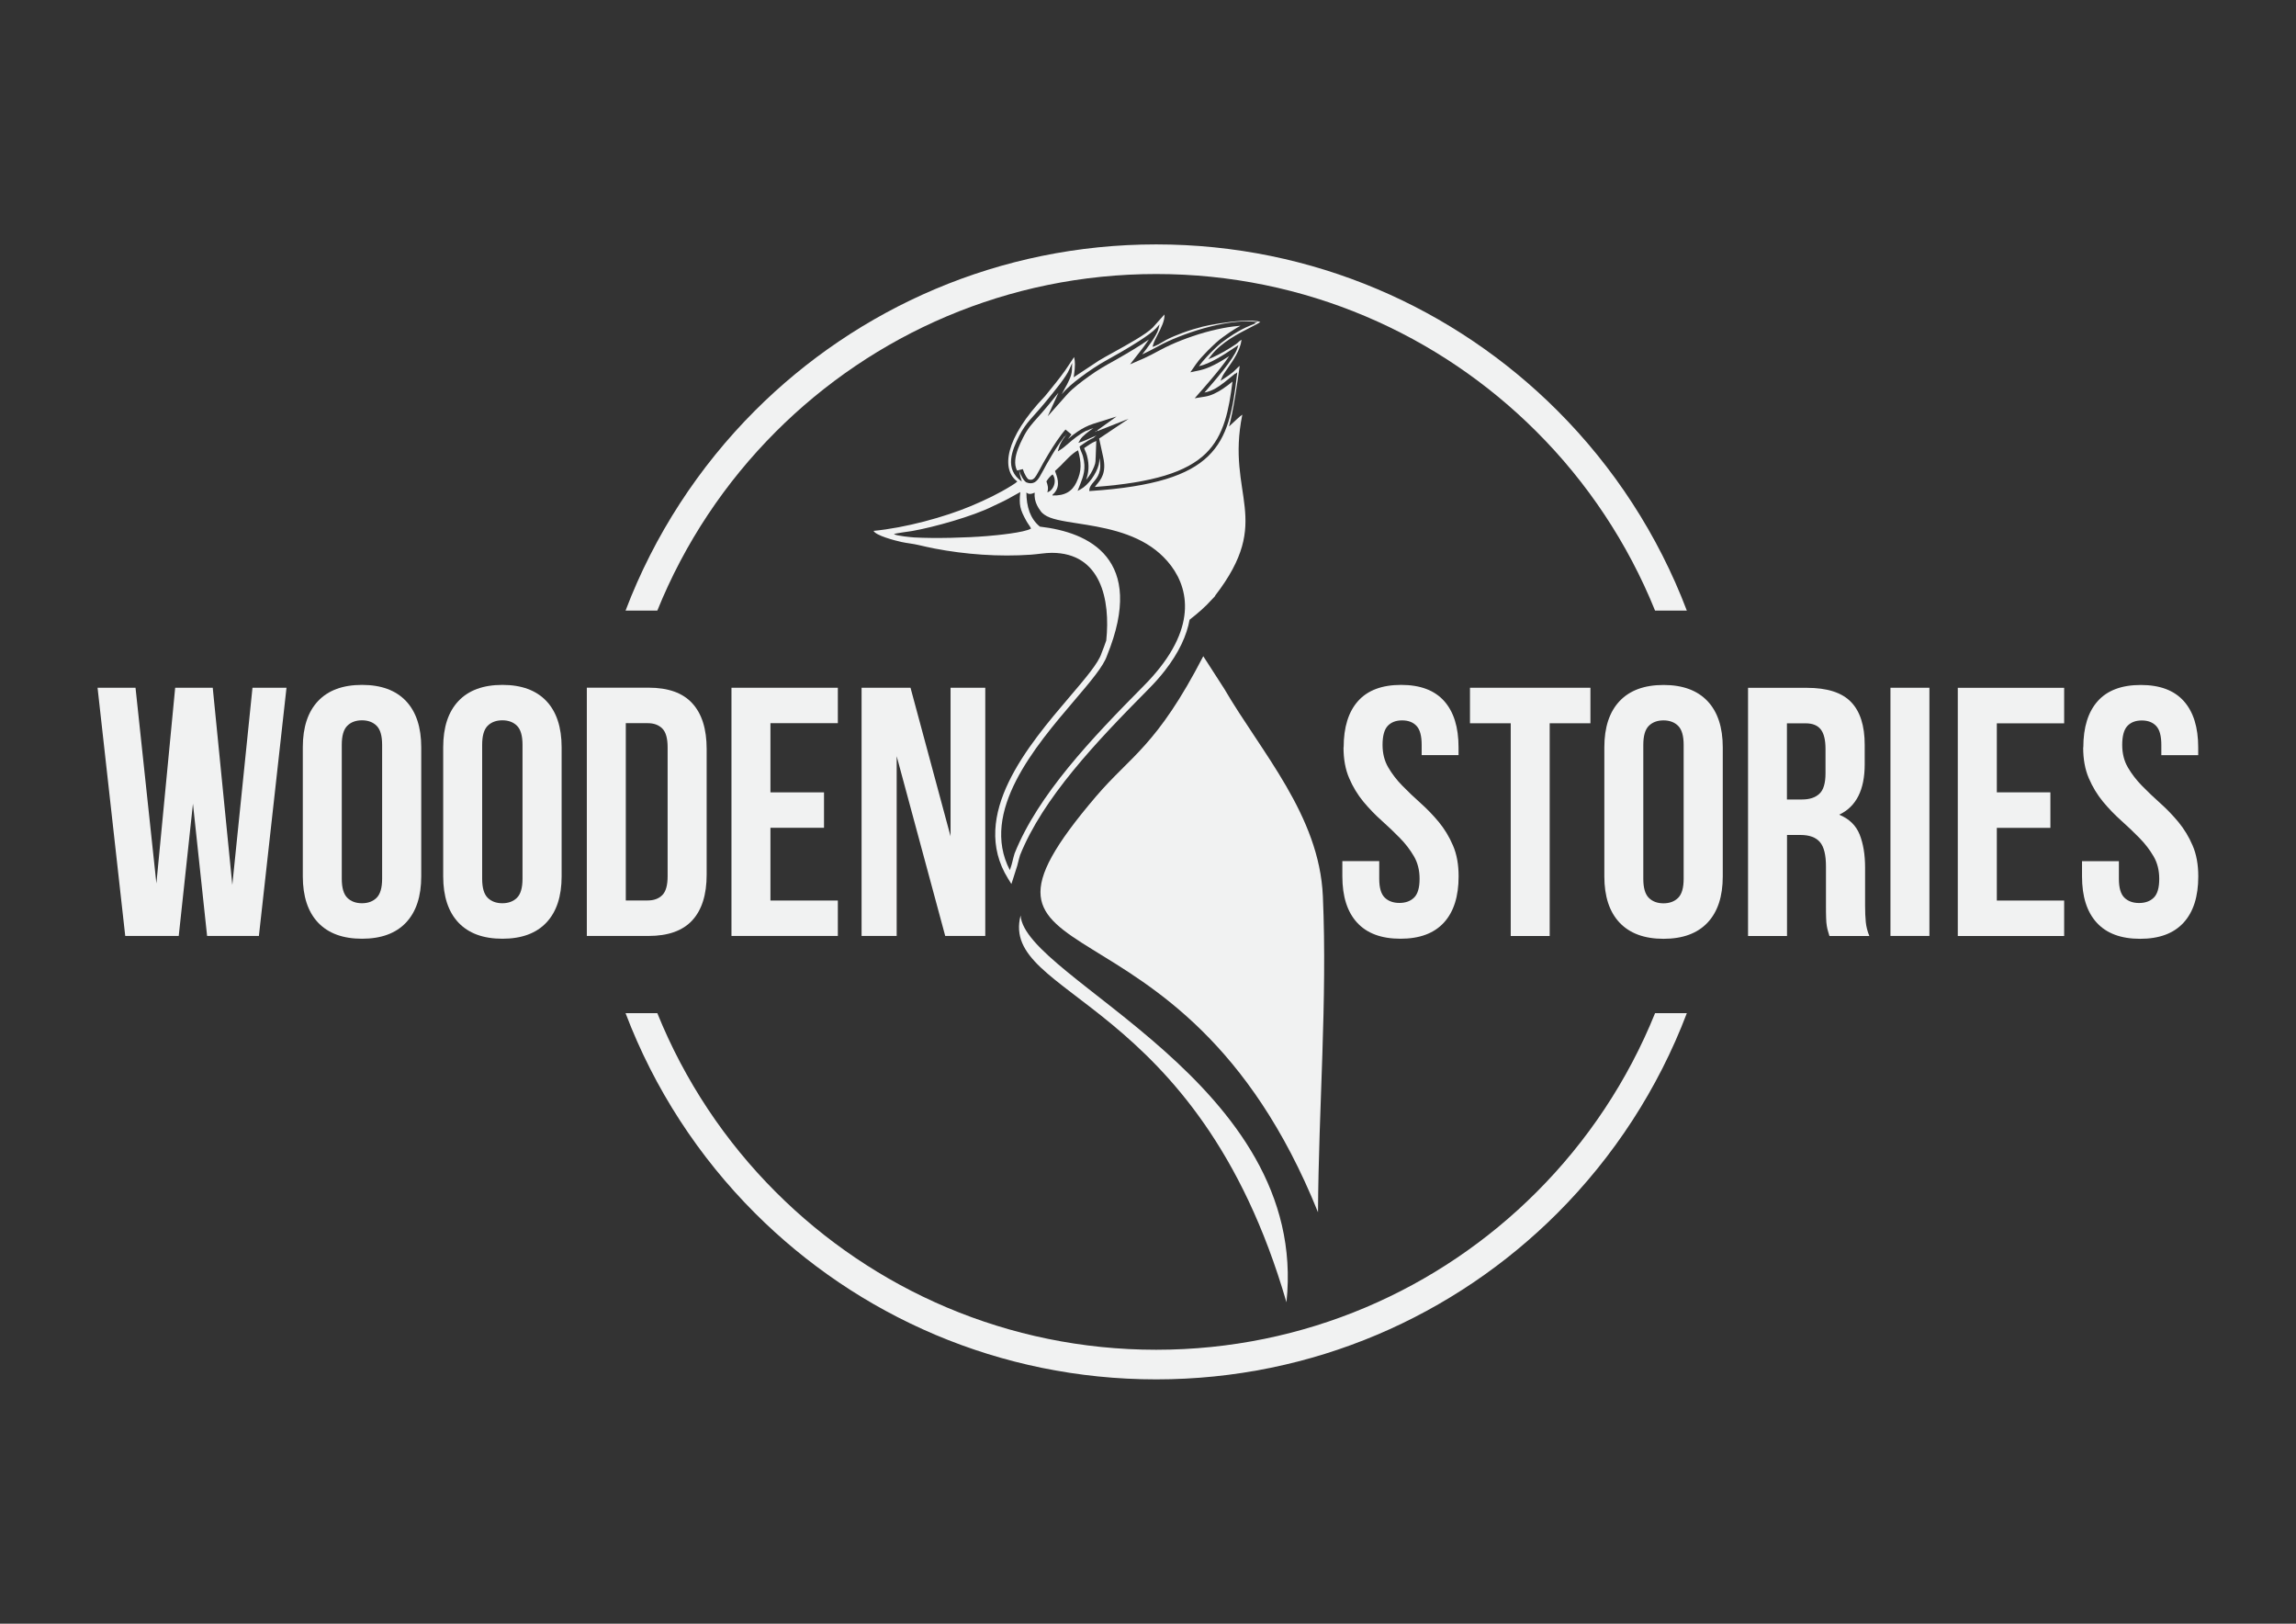 <?xml version="1.0" encoding="UTF-8"?>
<!DOCTYPE svg PUBLIC "-//W3C//DTD SVG 1.1//EN" "http://www.w3.org/Graphics/SVG/1.1/DTD/svg11.dtd">
<!-- Creator: CorelDRAW X6 -->
<svg xmlns="http://www.w3.org/2000/svg" xml:space="preserve" width="297mm" height="210mm" version="1.1" style="shape-rendering:geometricPrecision; text-rendering:geometricPrecision; image-rendering:optimizeQuality; fill-rule:evenodd; clip-rule:evenodd"
viewBox="0 0 29700 21000"
 xmlns:xlink="http://www.w3.org/1999/xlink">
 <rect x="0" y="0" width="29700" height="21000" fill="#333333" stroke="none"/>
 <defs>
  <style type="text/css">
   <![CDATA[
    .fil1 {fill:#F1F2F2}
    .fil0 {fill:#F1F2F2;fill-rule:nonzero}
   ]]>
  </style>
 </defs>
 <g id="Слой_x0020_1">
  <g id="_176502688">
   <path class="fil0" d="M14183 6271l0 0 0 0c-8,9 -15,18 -21,27 380,-28 675,-77 906,-147 237,-72 406,-167 528,-285 121,-118 197,-259 249,-425 47,-148 74,-317 98,-506 -36,29 -80,64 -129,96 -70,46 -148,86 -224,98l-136 22 91 -104 4 -4c60,-69 152,-175 237,-282 43,-54 83,-108 114,-155 -110,71 -254,156 -379,183l-123 26 71 -103c11,-16 26,-35 42,-55 17,-21 37,-43 59,-66l0 0c35,-38 73,-77 108,-110 37,-36 71,-66 92,-83 30,-24 61,-47 90,-67 30,-22 63,-44 98,-66 28,-18 58,-35 89,-52 -29,2 -60,5 -90,9 -93,11 -190,31 -288,55 -108,27 -216,61 -317,98 -99,36 -191,75 -270,114l-18 9c-23,12 -49,25 -77,40l0 0 -1 1 -1 0c-61,33 -132,71 -187,95l-180 78 121 -155c31,-39 77,-99 118,-160l4 -6c-30,21 -63,43 -98,66 -62,40 -130,81 -198,121 -93,55 -179,103 -241,137 -41,23 -95,56 -154,94 -54,36 -111,76 -166,118 -47,36 -93,72 -132,107 -34,31 -64,60 -85,86l-7 8 0 0 -6 7 -221 249 138 -303 0 -1c-41,51 -86,107 -133,163 -53,65 -96,112 -133,154 -79,88 -135,150 -193,267 -45,89 -91,191 -99,287 -4,47 2,92 23,135l75 -19c9,31 24,65 40,92 12,20 24,35 32,40 14,5 25,7 35,6 9,-1 17,-3 25,-8 8,-5 15,-12 22,-19 8,-10 15,-20 22,-31 15,-25 32,-56 49,-87l1 -1 1 -3c11,-20 22,-40 33,-61 18,-31 44,-78 74,-127 31,-51 67,-109 106,-166 18,-27 37,-53 55,-77 18,-24 37,-48 57,-70l77 64c-15,19 -30,39 -45,59 36,-31 77,-64 123,-95 60,-40 128,-78 208,-103l297 -93 -248 178 2 10 403 -159 -382 256 53 243c44,200 -30,287 -86,354l-3 3zm-10 -349l8 -221 -5 5 -11 4c-8,3 -18,8 -28,13l0 0c-12,6 -25,14 -38,22l-7 5c-14,9 -28,18 -41,27 -10,7 -19,13 -27,19 4,10 8,22 13,33l0 0c4,8 7,17 12,28 4,11 8,22 11,33 36,134 20,228 -10,315 11,-13 22,-26 32,-41 20,-27 38,-56 52,-86 14,-28 25,-56 32,-82 5,-18 6,-42 6,-66l0 -1 0 0 0 0 0 -7zm13 -344l0 -8 -14 10 0 0 0 0 -11 8 7 -3 17 -7z"/>
   <path class="fil0" d="M14956 3161c2027,0 3861,821 5190,2150 727,727 1302,1606 1674,2586l-411 0c-353,-874 -878,-1660 -1534,-2315 -1259,-1259 -2998,-2038 -4919,-2038 -1921,0 -3660,779 -4919,2038 -656,656 -1181,1441 -1534,2315l-411 0c372,-979 947,-1858 1674,-2586 1328,-1328 3163,-2150 5190,-2150zm6864 9943c-372,979 -947,1858 -1674,2586 -1328,1328 -3163,2150 -5190,2150 -2027,0 -3861,-821 -5190,-2150 -727,-727 -1302,-1606 -1674,-2586l411 0c353,874 878,1660 1534,2315 1259,1259 2998,2038 4919,2038 1921,0 3660,-779 4919,-2038 656,-656 1181,-1441 1534,-2315l411 0z"/>
   <path class="fil1" d="M15719 7708c-7,9 -15,17 -24,26 -9,9 -18,18 -25,26 -70,80 -177,174 -282,255 -36,200 -135,423 -324,664 -61,78 -131,157 -213,239 -339,342 -679,693 -972,1052 -291,356 -535,720 -684,1090 -13,43 -19,69 -26,96 -4,16 -8,32 -12,47l-1 2 -48 151 -25 77 -43 -69c-510,-819 266,-1730 799,-2355 203,-238 369,-433 409,-558l1 -3c23,-57 43,-111 61,-164 55,-525 -67,-1134 -705,-1134 -80,0 -184,18 -269,24 -413,29 -850,-3 -1249,-80 -70,-14 -138,-29 -206,-45 -70,-17 -147,-23 -219,-39 -88,-19 -334,-84 -362,-144 409,-39 917,-177 1262,-322 190,-80 361,-162 526,-265 39,-24 58,-38 72,-52l-1 0c-205,-149 -173,-548 361,-1106 93,-114 183,-224 255,-325 6,-9 25,-38 48,-71l0 0c25,-37 54,-81 71,-107 8,31 11,63 11,94 0,43 -5,87 -11,131l-5 37 31 -21 296 -196 0 0c47,-29 114,-65 187,-106 186,-103 419,-231 508,-320l1 -1 151 -169c6,77 -45,178 -89,263 -24,47 -46,90 -56,124l-9 33 32 -12c29,-11 62,-30 93,-49 17,-10 34,-20 50,-29 61,-32 136,-64 213,-92 90,-33 184,-61 263,-81 84,-21 315,-63 505,-74 103,-6 193,-4 238,15 -22,16 -67,39 -124,68 -151,77 -381,194 -510,362l-39 51 59 -25c38,-16 92,-44 145,-74 57,-33 115,-69 154,-96 13,-9 23,-18 32,-27 13,-12 24,-22 40,-29 -16,135 -110,269 -179,367 -32,46 -59,84 -71,112l-22 51 47 -30c19,-12 38,-25 59,-40 20,-14 40,-29 58,-44 14,-12 28,-25 41,-39 14,-15 29,-29 43,-40 -28,207 -86,606 -138,784 64,-60 153,-144 172,-153 -215,1052 414,1349 -353,2343zm-2402 -1087c28,73 71,139 135,190 319,37 659,139 860,389 204,253 263,652 8,1279 -46,139 -216,338 -423,581 -502,589 -1227,1439 -834,2194l22 -68 0 0c5,-19 8,-32 12,-46 7,-30 14,-59 27,-101l0 -1 1 -2c152,-379 400,-749 696,-1112 295,-361 637,-714 977,-1057 79,-79 147,-157 207,-233 257,-327 339,-614 321,-856 -18,-240 -135,-435 -279,-577 -31,-31 -63,-59 -96,-85 -301,-236 -705,-299 -1013,-347 -193,-30 -349,-54 -429,-113 -10,-7 -18,-13 -25,-20 -8,-7 -15,-15 -22,-25 -38,-50 -63,-100 -74,-154 -5,-28 -7,-56 -4,-86 -58,28 -86,17 -107,-1 0,87 12,174 41,253zm1003 1857l0 0m-1122 -2115c-18,169 -4,226 80,377 18,33 46,65 59,96 -83,52 -443,87 -567,97 -262,22 -673,33 -943,18 -34,-2 -230,-20 -264,-43 35,-14 184,-31 235,-40 286,-50 792,-193 1042,-319 64,-32 126,-57 186,-90l172 -95zm449 -272c23,69 78,183 -7,283 -23,28 -13,1 -27,34 163,6 256,-54 311,-169 74,-153 62,-261 22,-415 -76,35 -175,148 -227,200 -23,24 -50,45 -73,68zm-111 135c16,48 29,83 12,141 80,-22 130,-150 68,-231 -30,19 -60,58 -80,90zm236 -580c14,-18 28,-35 41,-50l-12 15c-17,22 -34,45 -50,69l1 -1c-24,37 -44,75 -56,116l-13 44 38 -25c29,-18 60,-45 96,-76 62,-53 138,-118 234,-167 5,-1 10,-2 14,-3 25,-12 52,-23 80,-32l-5 3c-63,45 -140,100 -168,149l-23 40 44 -15c35,-12 70,-28 107,-45 28,-13 57,-25 85,-37 -15,10 -29,20 -40,32 -21,8 -47,23 -74,39l0 0c-37,23 -75,50 -98,67l-8 6 2 10c4,21 12,41 22,63 7,17 15,35 20,55 43,160 4,258 -38,365 -5,13 -11,26 -15,38l-17 43 41 -22c49,-27 99,-76 141,-133 42,-58 77,-125 92,-185 6,-23 7,-50 8,-77l0 -9c39,176 -26,253 -75,311 -28,33 -51,61 -54,97l-2 20 20 -1c818,-55 1263,-203 1518,-450 256,-248 319,-593 372,-1043l5 -42 -25 20 1 -6 -32 26c-9,7 -17,14 -26,21 -47,39 -118,99 -197,146 -48,27 -98,47 -146,55l4 -4c122,-140 375,-430 420,-563l16 -47 -41 27c-13,8 -24,16 -37,24 -108,72 -288,191 -433,222 22,-32 57,-73 96,-116 69,-75 149,-151 189,-183 51,-39 106,-79 165,-116 66,-41 137,-80 214,-111l69 -28 -19 -1 45 -18 -75 -5c-156,-10 -348,18 -539,66 -226,57 -451,142 -615,224l0 0c-22,11 -49,25 -79,42 -60,32 -131,70 -185,94 63,-81 188,-244 208,-323l17 -66 -46 51c-39,43 -123,103 -221,166 -147,95 -326,196 -435,256 -82,45 -210,128 -326,216 -92,69 -177,142 -226,201 -4,5 -8,9 -12,14 12,-24 26,-49 40,-75 19,-33 38,-67 53,-102 22,-45 38,-92 39,-138l3 -89 -36 81c-44,101 -174,259 -316,432 -162,197 -242,250 -333,430 -94,187 -196,430 34,590 -25,-78 -31,-116 -38,-151 20,67 63,145 99,163 45,17 79,12 107,-4 26,-16 45,-41 61,-67 17,-29 34,-60 51,-91 12,-22 23,-43 34,-63 34,-60 102,-178 178,-289 20,-29 40,-57 60,-83z"/>
   <path class="fil1" d="M17049 15678c8,-1353 122,-2737 63,-4087 -46,-1045 -794,-1857 -1277,-2685l-270 -419c-602,1164 -939,1288 -1386,1812 -2169,2543 1086,947 2870,5380 0,0 0,0 0,0z"/>
   <path class="fil1" d="M16641 16844c302,-2840 -3385,-4182 -3439,-5004 -276,1062 2287,1033 3439,5003 0,0 0,0 0,0z"/>
   <polygon class="fil0" points="11599,9780 11599,12105 11145,12105 11145,8895 11778,8895 12296,10816 12296,8895 12745,8895 12745,12105 12227,12105 "/>
   <polygon class="fil0" points="9966,10248 10659,10248 10659,10706 9966,10706 9966,11647 10838,11647 10838,12105 9462,12105 9462,8895 10838,8895 10838,9353 9966,9353 "/>
   <path class="fil0" d="M8095 9353l0 2293 284 0c79,0 142,-23 188,-69 46,-46 69,-127 69,-243l0 -1669c0,-116 -23,-197 -69,-243 -46,-46 -109,-69 -188,-69l-284 0zm-504 -459l798 0c254,0 443,67 566,202 124,135 186,332 186,592l0 1623c0,260 -62,457 -186,592 -124,135 -313,202 -566,202l-798 0 0 -3210z"/>
   <path class="fil0" d="M5733 9665c0,-260 66,-459 197,-598 131,-139 321,-209 569,-209 248,0 437,70 569,209 131,139 197,339 197,598l0 1669c0,260 -66,459 -197,598 -131,139 -321,209 -569,209 -248,0 -437,-70 -569,-209 -131,-139 -197,-339 -197,-598l0 -1669zm504 1701c0,116 24,198 71,245 47,47 111,71 190,71 79,0 143,-24 190,-71 47,-47 71,-129 71,-245l0 -1734c0,-116 -24,-198 -71,-245 -47,-47 -111,-71 -190,-71 -79,0 -143,24 -190,71 -47,47 -71,129 -71,245l0 1734z"/>
   <path class="fil0" d="M3917 9665c0,-260 66,-459 197,-598 131,-139 321,-209 569,-209 248,0 437,70 569,209 131,139 197,339 197,598l0 1669c0,260 -66,459 -197,598 -131,139 -321,209 -569,209 -248,0 -437,-70 -569,-209 -131,-139 -197,-339 -197,-598l0 -1669zm504 1701c0,116 24,198 71,245 47,47 111,71 190,71 79,0 143,-24 190,-71 47,-47 71,-129 71,-245l0 -1734c0,-116 -24,-198 -71,-245 -47,-47 -111,-71 -190,-71 -79,0 -143,24 -190,71 -47,47 -71,129 -71,245l0 1734z"/>
   <polygon class="fil0" points="2496,10395 2312,12105 1620,12105 1262,8895 1753,8895 2023,11426 2266,8895 2752,8895 3005,11445 3266,8895 3706,8895 3349,12105 2679,12105 "/>
   <path class="fil0" d="M17381 9665c0,-260 62,-459 186,-598 124,-139 310,-209 557,-209 248,0 433,70 557,209 124,139 186,339 186,598l0 101 -477 0 0 -133c0,-116 -22,-198 -67,-245 -44,-47 -106,-71 -186,-71 -80,0 -141,24 -186,71 -44,47 -67,129 -67,245 0,110 24,207 73,291 49,84 110,164 183,238 73,75 152,150 236,225 84,75 163,157 236,245 73,89 135,190 183,303 49,113 73,246 73,399 0,260 -63,459 -190,598 -127,139 -314,209 -562,209 -248,0 -435,-70 -562,-209 -127,-139 -190,-339 -190,-598l0 -197 477 0 0 229c0,116 24,197 71,243 47,46 111,69 190,69 80,0 143,-23 190,-69 47,-46 71,-127 71,-243 0,-110 -24,-207 -73,-291 -49,-84 -110,-164 -183,-238 -73,-75 -152,-150 -236,-225 -84,-75 -163,-157 -236,-245 -73,-89 -135,-190 -183,-303 -49,-113 -73,-246 -73,-399zm1633 -770l1559 0 0 459 -527 0 0 2752 -504 0 0 -2752 -527 0 0 -459zm2243 2472c0,116 24,198 71,245 47,47 111,71 190,71 79,0 143,-24 190,-71 47,-47 71,-129 71,-245l0 -1734c0,-116 -24,-198 -71,-245 -47,-47 -111,-71 -190,-71 -79,0 -143,24 -190,71 -47,47 -71,129 -71,245l0 1734zm-504 -1701c0,-260 66,-459 197,-598 131,-139 321,-209 569,-209 248,0 437,70 569,209 131,139 197,339 197,598l0 1669c0,260 -66,459 -197,598 -131,139 -321,209 -569,209 -248,0 -437,-70 -569,-209 -131,-139 -197,-339 -197,-598l0 -1669zm2912 2440c-6,-21 -12,-41 -18,-60 -6,-18 -11,-41 -16,-69 -5,-28 -8,-63 -9,-105 -2,-43 -2,-96 -2,-161l0 -504c0,-150 -26,-255 -78,-316 -52,-61 -136,-92 -252,-92l-174 0 0 1307 -504 0 0 -3210 761 0c263,0 453,61 571,183 118,122 177,307 177,555l0 252c0,330 -110,547 -330,651 128,52 216,137 264,255 47,118 71,261 71,429l0 495c0,79 3,149 9,209 6,60 21,120 46,181l-514 0zm-550 -2752l0 986 197 0c95,0 169,-24 222,-73 54,-49 80,-138 80,-266l0 -316c0,-116 -21,-200 -62,-252 -41,-52 -106,-78 -195,-78l-243 0zm1339 -459l504 0 0 3210 -504 0 0 -3210zm1376 1353l693 0 0 459 -693 0 0 940 871 0 0 459 -1376 0 0 -3210 1376 0 0 459 -871 0 0 894zm1119 -582c0,-260 62,-459 186,-598 124,-139 310,-209 557,-209 248,0 433,70 557,209 124,139 186,339 186,598l0 101 -477 0 0 -133c0,-116 -22,-198 -67,-245 -44,-47 -106,-71 -186,-71 -80,0 -141,24 -186,71 -44,47 -67,129 -67,245 0,110 24,207 73,291 49,84 110,164 183,238 73,75 152,150 236,225 84,75 163,157 236,245 73,89 135,190 183,303 49,113 73,246 73,399 0,260 -63,459 -190,598 -127,139 -314,209 -562,209 -248,0 -435,-70 -562,-209 -127,-139 -190,-339 -190,-598l0 -197 477 0 0 229c0,116 24,197 71,243 47,46 111,69 190,69 80,0 143,-23 190,-69 47,-46 71,-127 71,-243 0,-110 -24,-207 -73,-291 -49,-84 -110,-164 -183,-238 -73,-75 -152,-150 -236,-225 -84,-75 -163,-157 -236,-245 -73,-89 -135,-190 -183,-303 -49,-113 -73,-246 -73,-399z"/>
  </g>
 </g>
</svg>
